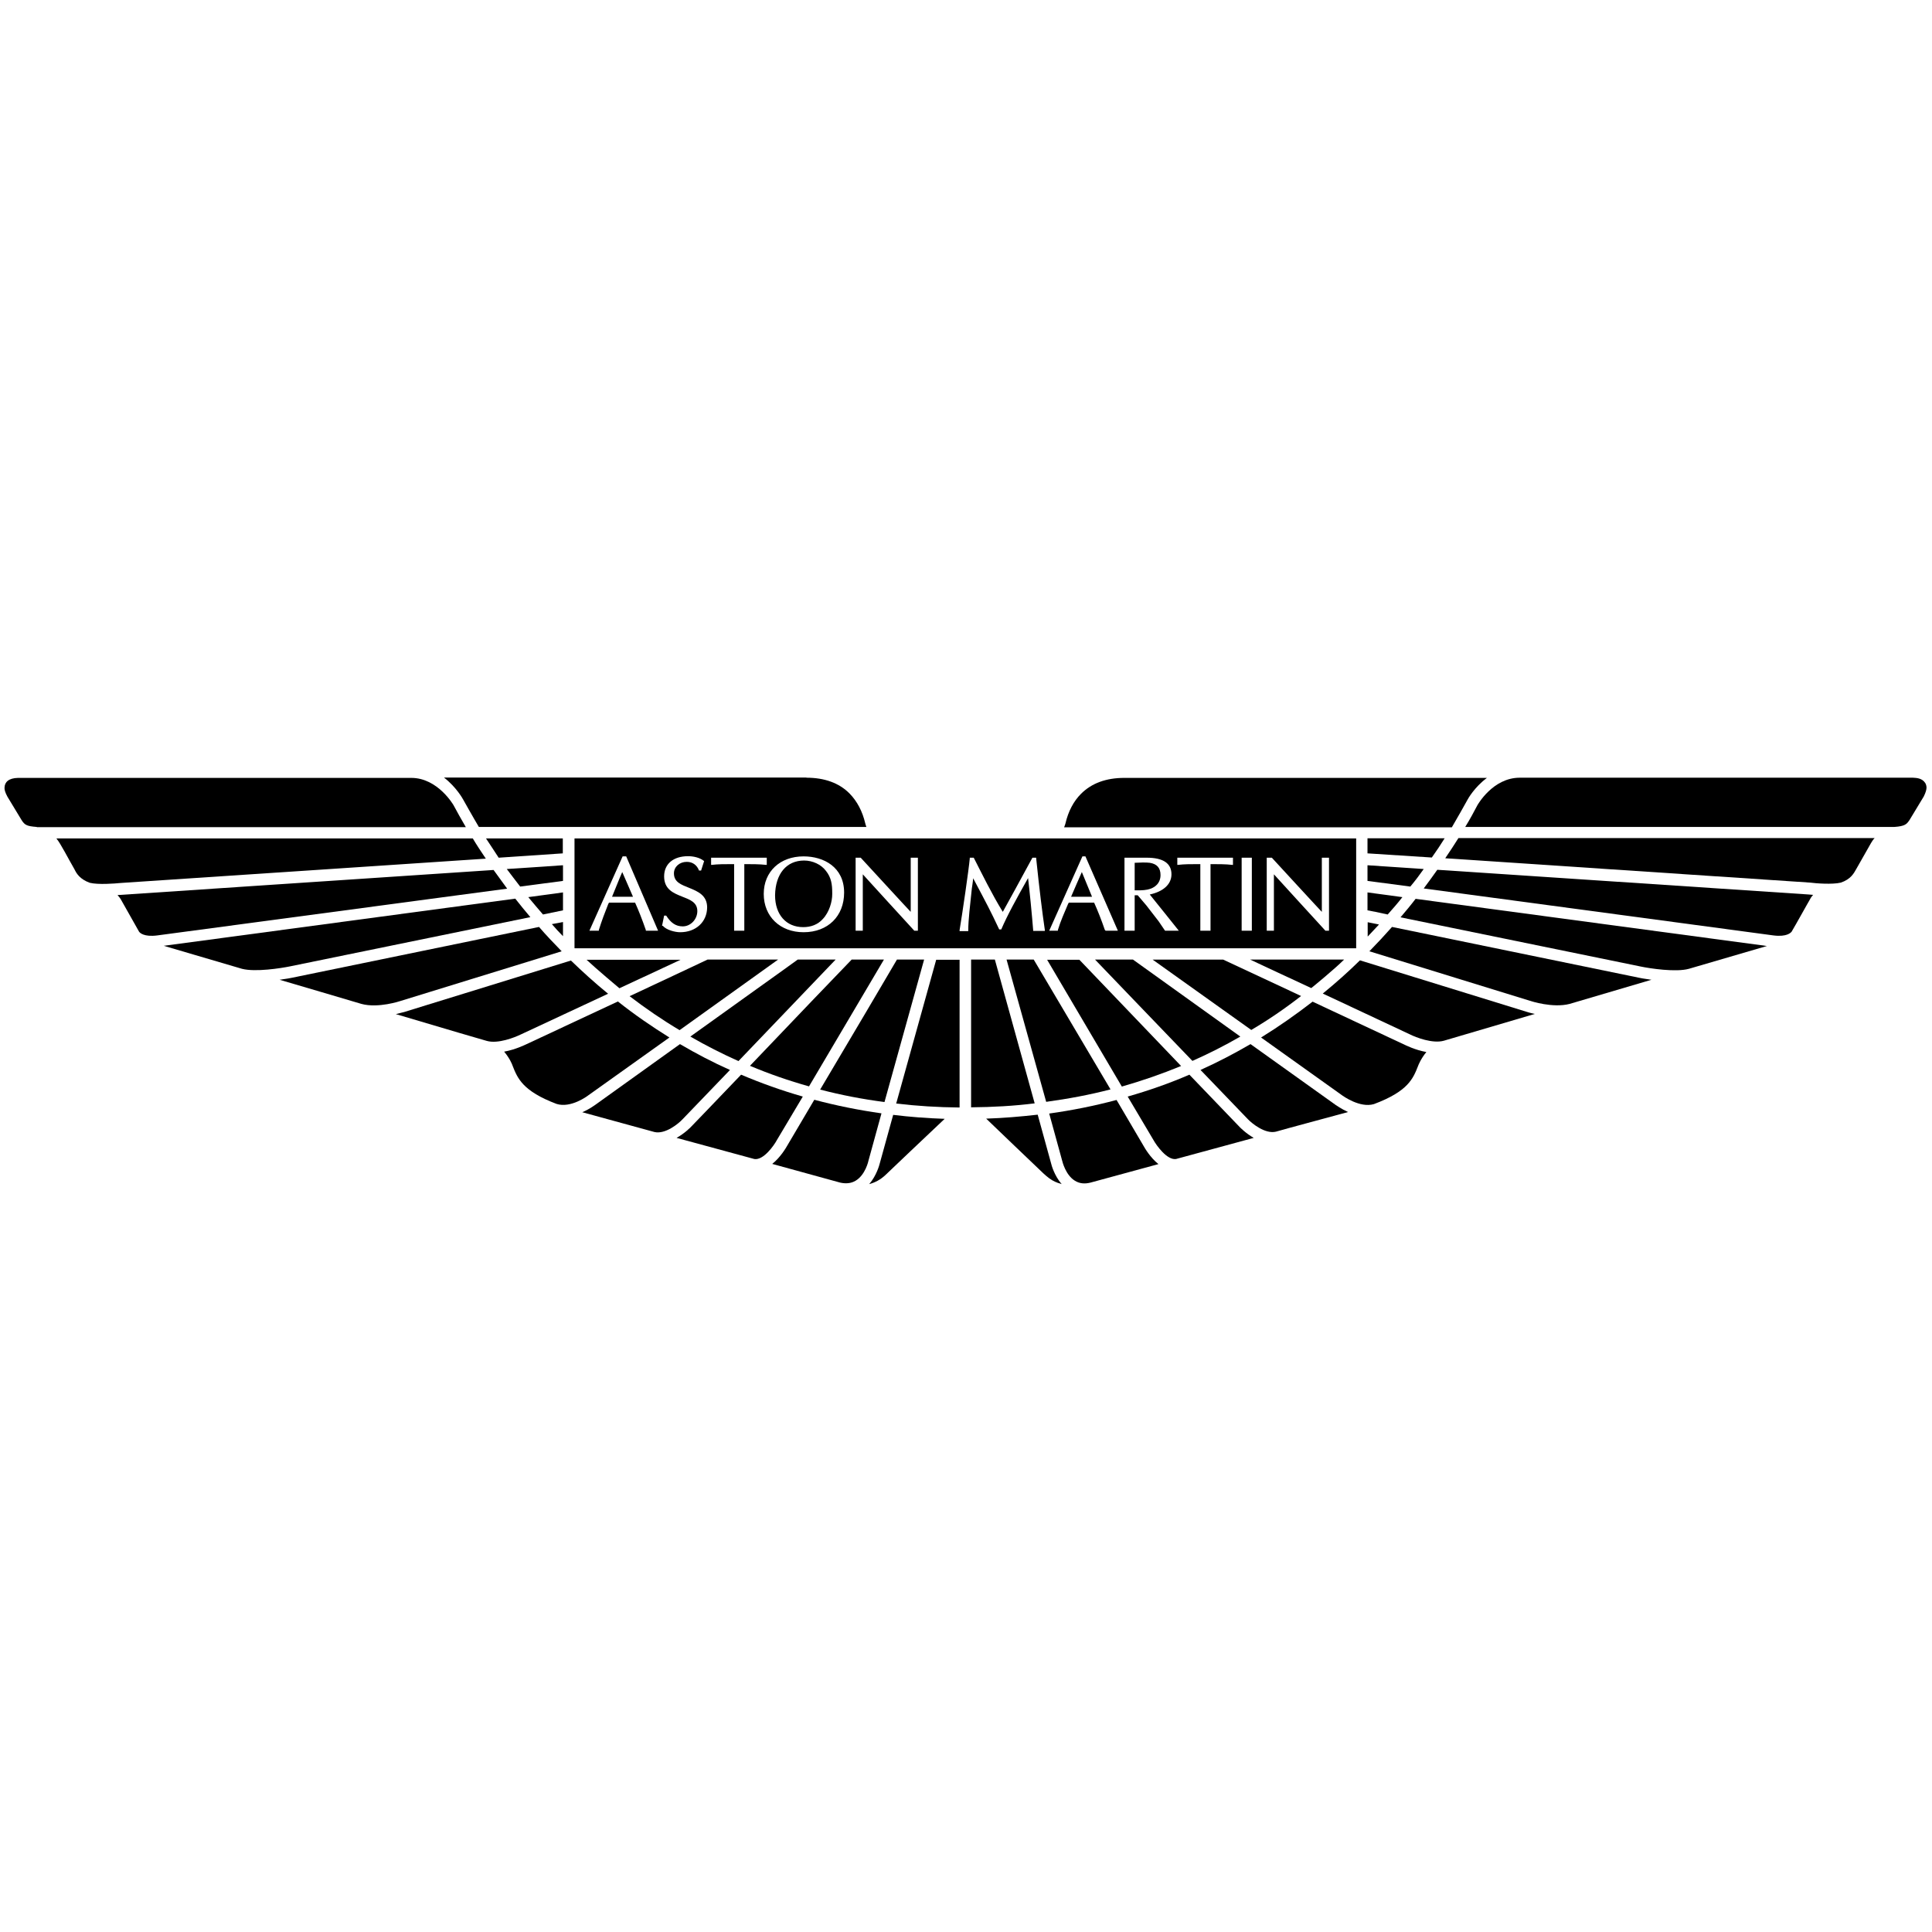 <svg xmlns:svg="http://www.w3.org/2000/svg" xmlns="http://www.w3.org/2000/svg" xmlns:xlink="http://www.w3.org/1999/xlink" fill="#000000" version="1.1" id="svg3557" viewBox="0 0 1024 1024" xml:space="preserve" width="800px" height="800px"> <g> <path d="M442.9,508.6h-20.1c-6.4,4.7-32.3,23.1-56.9,40.8c8.3,4.8,16.8,9.1,25.5,13L442.9,508.6z"></path> <path d="M412.4,508.6H375c-3.5,1.7-21.7,10.2-41.3,19.4c8.5,6.5,17.4,12.6,26.5,18L412.4,508.6z"></path> <path d="M328.3,523.8l32.4-15.1h-49.8C315.9,513.4,327.8,523.4,328.3,523.8z"></path> <path d="M615.1,463.8c0-3.8-1.9-5.9-5.7-6.5c-2-0.3-5.8-0.1-8.1,0h0.1v14.6c1.3,0,4.5,0.1,6.8-0.4 C612.5,470.6,615.1,467.8,615.1,463.8z"></path> <path d="M718.7,444.4H304.5v58.1l0.1,0.1h414.2V444.4z M342.3,493.3v-0.4c-2-5.7-3.8-10.3-5.7-14.5h-13.8c-0.1,0.2-0.4,0.7-0.4,0.7 c-1.8,4.5-3.5,9-5,13.8v0.4h-5l17.6-39.4h1.9l16.9,39.4H342.3z M360.5,494.1c-2.6,0-7.2-1.1-9.2-3.4h-0.4l1.1-5.4h1.1 c2.5,3.9,5.1,5.7,8.8,5.7c4.1,0,7.7-3.7,7.7-8.1c0-4.7-4-6.1-8.1-7.7c-4.5-1.8-9.5-3.8-9.5-10.7c0-6.6,4.9-10.7,12.7-10.7 c2.5,0,6.1,0.6,8.5,2.6l-1.6,5h-1.1c-1.1-2.9-3.4-4.6-6.5-4.6c-3.8,0-6.8,2.6-6.8,6.1c0,4.7,3.9,6,8.1,7.7c4.7,1.9,9.5,4,9.5,10.4 C374.7,488.7,368.8,494.1,360.5,494.1z M394.5,493.3h-5.4V458c-5.2,0-8.5,0-11.8,0.4h-0.4v-3.8H406h0.4v3.8H406 c-3.5-0.4-7.6-0.4-11.5-0.4V493.3z M425.9,494.1c-12.4,0-21.1-8.3-21.1-20.3c0-11.9,8.7-19.9,21.1-19.9c10.7,0,21.5,5.7,21.5,19.2 C447.4,485.5,438.9,494.1,425.9,494.1z M486.5,493.3h-1.9l-3.1-3.4c0,0-24-26.2-24.2-26.5v29.9h-3.8v-38.7h2.7 c0,0,26.2,28.5,26.5,28.7c0-0.6,0-28.7,0-28.7h3.4h0.4V493.3z M553.7,493.4h-6.1V493c-0.6-7.7-1.9-21-2.7-27.6 c-6.3,11.2-11,19.7-14.2,27.2h-1.1l-3.1-6.5c-2.7-5.7-10.1-19.4-10.7-20.6c-0.1,1.6-0.7,5.4-0.7,5.4c-0.9,8.6-1.9,16.7-1.9,22.2 v0.4h-4.6V493c1.5-9,4.9-32.3,5.4-38v-0.4v0h1.7h0.4c4.5,8.8,9.5,19.1,15.4,28.7c0.5-0.9,6.5-11.8,6.5-11.8l9.2-16.9h1.6h0.4v0.4 c1.7,16.3,3.2,28.5,4.6,38V493.4z M586,493.3l-0.4-0.4c-1.9-5.5-3.8-10.3-5.7-14.5h-13.4c-0.1,0.2-0.4,0.7-0.4,0.7 c-1.9,4.5-3.9,8.9-5.4,13.8v0.4h-4.6l17.6-39.4h1.6l17.2,39.4H586z M617.9,493.3h-0.4l-3.4-5l-6.5-8.4c0,0-4.4-5.2-4.6-5.4h-1.6 c0,0.6,0,18.8,0,18.8H596v-38.7h11.8c8.6,0,13.1,2.9,13.1,8.8c0,5.4-4.5,9.2-11.5,10.7c0.7,0.8,15.4,19.2,15.4,19.2H617.9z M653.5,458.4h-0.4c-3.5-0.4-7.6-0.4-11.5-0.4c0,0.7,0,35.3,0,35.3h-5.4V458c-5.2,0-8.5,0-11.8,0.4h-0.4v-3.8h29.1h0.4V458.4z M663.5,493.3h-5.4v-38.7h5.4V493.3z M704.4,493.3h-1.9l-3.1-3.4c0,0-24-26.2-24.2-26.5v29.9h-3.8v-38.7h2.7 c0,0,26.2,28.5,26.5,28.7v-28.7h3.8V493.3z"></path> <path d="M567.7,475.3h11.1c-0.4-0.9-4.9-11.8-5.4-13.1C572.8,463.6,568,474.4,567.7,475.3z"></path> <path d="M298.4,473l-18.4,2.5c2.5,3,5.1,6.1,7.8,9.2l10.6-2.2V473z"></path> <path d="M426.2,456.1c-9.4,0-15.2,7.1-15.4,18.4c0,10.3,5.9,16.9,14.9,16.9c4.1,0,7.7-1.3,10.4-4.3c3.5-3.7,5-9.3,5-13.1 c0-0.2,0-0.4,0-0.7c0-4.6-0.5-8.2-3.4-11.8C435.2,458.2,430.7,456.1,426.2,456.1z"></path> <path d="M245.5,423.8c0,0,5.2,9.3,8.3,14.5h205.4c-0.3-0.7-0.6-1.9-0.6-1.9c-1.5-6.4-4.3-11.7-8.3-15.8c-5.5-5.6-13.3-8.4-22.9-8.4 v-0.1H235.3C241.8,417.1,245.3,423.4,245.5,423.8z"></path> <path d="M298.4,488.7c-1.6,0.3-3.5,0.7-5.9,1.1c1.9,2.2,3.8,4.3,5.9,6.4V488.7z"></path> <path d="M298.4,458.6l-29.8,2c2.3,3,4.6,6.1,7.1,9.3l22.7-3V458.6z"></path> <path d="M489.8,508.6h-14.4c-5.1,8.7-25.4,43.2-40.7,68.9c11.1,2.9,22.5,5.1,34.1,6.6L489.8,508.6z"></path> <path d="M468.5,508.6h-17.1c-6.3,6.5-32.4,33.7-53.9,56.3c10.2,4.3,20.6,7.9,31.3,10.9L468.5,508.6z"></path> <path d="M724.9,496.4c2.1-2.2,4-4.3,6-6.4l-6-1.2V496.4z"></path> <path d="M324.4,475.3h11.1c-0.3-0.9-5.2-11.8-5.7-13.1C329.1,463.6,324.8,474.4,324.4,475.3z"></path> <path d="M754.6,460.6l-29.8-2v8.3l22.7,3C750.1,466.8,752.5,463.6,754.6,460.6z"></path> <path d="M743.3,475.5l-18.5-2.5v9.5c2.2,0.4,5.9,1.1,10.7,2.2C738.2,481.7,740.8,478.7,743.3,475.5z"></path> <path d="M777.8,423.9c0.2-0.4,3.6-6.6,10.3-11.6H595.9c-9.6,0-17.3,2.8-22.9,8.4c-4,4-6.8,9.3-8.3,15.8c0,0-0.3,1.1-0.7,2h205.5 C772.8,432.9,775.5,428,777.8,423.9z"></path> <path d="M765.7,444.3h-40.9v8l34.1,2.2C761.4,451,763.7,447.5,765.7,444.3z"></path> <path d="M626,565l-53.9-56.3H555l39.6,67.2C605.4,572.8,615.8,569.2,626,565z"></path> <path d="M712.4,508.6h-49.8c8.4,3.9,20.2,9.5,32.4,15.1C695.3,523.5,707.3,513.7,712.4,508.6z"></path> <path d="M689.6,527.9l-41.3-19.3h-37.4c11.3,8.1,32.4,23.1,52.3,37.3C672.2,540.6,681,534.6,689.6,527.9z"></path> <path d="M533.5,508.6l21,75.4c11.6-1.6,23-3.7,34.1-6.6l-40.7-68.8H533.5z"></path> <path d="M657.4,549.4l-56.9-40.8h-20.1c10.2,10.6,32.8,34.2,51.6,53.7C640.6,558.5,649.1,554.2,657.4,549.4z"></path> <path d="M720.8,509c-6.1,6-12.7,11.9-19.7,17.6c23.4,11,46.3,21.7,46.3,21.7c3,1.5,11.9,5,17.9,3.3l48.2-14.2c-2.5-0.5-4-1-4.3-1.1 L720.8,509z"></path> <path d="M606.2,607.5L591.8,583c-11.6,3.1-23.5,5.5-35.7,7.2l6.9,25.1c0.1,0.4,1.8,7.5,6.7,10.5c2.4,1.5,5.1,1.8,8.3,1L614,617 C609.6,613.5,606.7,608.4,606.2,607.5z"></path> <path d="M657.1,597.4l-26.7-27.8c-10.6,4.6-21.5,8.4-32.7,11.6l13.7,23.1c1.6,2.9,7.2,10.7,11.9,10l41.2-11.2 C660.3,600.7,657.3,597.6,657.1,597.4z"></path> <path d="M550,590.8c-8.9,1-18,1.8-27.3,2.1c6.5,6.3,25.9,24.8,25.9,24.8c6.9,6.7,8.6,8.3,14.1,9.9c-3.9-4.5-5.4-10.1-5.6-11 L550,590.8z"></path> <path d="M475,584.9c11,1.3,22.2,2,33.6,2.1v-78.3h-12.4L475,584.9z"></path> <path d="M466.3,616.6c-0.2,0.8-1.7,6.5-5.6,11c3-0.8,6-2.3,8.8-5c0,0,23.8-22.7,31.2-29.6c-9.2-0.3-18.4-1-27.3-2.1L466.3,616.6z"></path> <path d="M662.8,553.4c-8.6,5-17.4,9.6-26.5,13.7c14.1,14.7,25.1,26.1,25.1,26.1c2.2,2.3,9.2,8,14.9,6.6l6.8-1.9 c0,0,21.4-5.8,31.4-8.5c-3.7-1.7-6.3-3.6-6.5-3.7L662.8,553.4z"></path> <path d="M527.3,508.6h-12.6v78.3c11.4-0.1,22.6-0.7,33.7-2.1L527.3,508.6z"></path> <path d="M431.6,582.9c-8.3,14.1-14.4,24.4-14.4,24.4c-0.5,0.9-3.5,6.1-7.9,9.6l36,9.9c3.1,0.7,5.9,0.4,8.2-1 c5.2-3.1,6.8-10.5,6.8-10.6l6.9-25.1C455.2,588.4,443.2,586,431.6,582.9z"></path> <path d="M298.4,444.4h-40.8c2.1,3.2,4.4,6.6,6.7,10.2l34-2.3V444.4z"></path> <path d="M1020.4,415c-1.6-2.5-4.4-2.7-6.5-2.8H805.5c-14.3,0-22.3,14.4-22.4,14.5c-1.8,3.4-3.9,7.4-6.5,11.6H1004 c5.8-0.4,6.6-1.5,8.1-3.7c0,0,7.4-12.2,7.5-12.4c1.1-2.2,1.5-3.7,1.5-4.9C1021,416,1020.6,415.3,1020.4,415z"></path> <path d="M761.8,461c-2.2,3.2-4.7,6.5-7.2,9.9L940,495.8c7.1,0.9,9.2-1.5,9.6-2c1.7-2.8,9.2-16.3,9.2-16.2c0.6-1.2,1.3-2.4,2.2-3.3 c-1.1-0.1-2-0.2-2.3-0.2L761.8,461z"></path> <path d="M695.7,530.9c-8.8,6.8-17.9,13.2-27.3,19c23,16.4,43.3,30.9,43.3,30.9c0.1,0,9,6.6,16.5,4.4c18.2-6.8,20.8-13.6,23.4-20.2 c0.2-0.6,1.6-4,4.4-7.4c-6.1-1.1-11.1-3.7-11.4-3.8L695.7,530.9z"></path> <path d="M742.3,486.2c40.1,8.2,127.4,26.1,127.4,26.1c4.8,1,18.5,3.1,25.4,1.2l41.4-12.1l-186.2-25 C747.8,479.7,745.1,482.9,742.3,486.2z"></path> <path d="M737.8,491.3c-3.8,4.3-7.8,8.6-12,12.9l85.3,26.3h0.1c0.1,0.1,11.8,3.9,20.7,1.6l43.4-12.8c-3.7-0.5-6.4-1-6.7-1.1 L737.8,491.3z"></path> <path d="M766,454.9l193.4,12.9c3,0.4,11.8,1.1,16.3,0c5.3-1.8,6.9-5,8.1-7.1l7.9-13.9c0.5-0.8,1-1.7,1.9-2.6H773 C770.9,447.6,768.5,451.2,766,454.9z"></path> <path d="M354.8,549.9c-9.3-5.8-18.5-12.1-27.3-19.1c-24.4,11.4-48.8,22.8-48.8,22.8c-0.3,0.1-5.4,2.7-11.5,3.8 c2.9,3.4,4.3,6.8,4.5,7.5c2.6,6.6,5.3,13.4,23.3,20.2c7.6,2.4,16.5-4.3,16.6-4.4L354.8,549.9z"></path> <path d="M361.8,593.2l25.1-26.1c-9-4-17.8-8.6-26.5-13.7c-23.9,17.1-45.2,32.4-45.2,32.4c-0.2,0.1-2.8,2.1-6.6,3.7l38.3,10.5 C352.6,601.3,359.6,595.6,361.8,593.2z"></path> <path d="M297.7,504.2c-4.3-4.4-8.3-8.6-12-12.9c-38.5,7.9-130.8,26.9-130.8,26.9c-0.3,0.1-3,0.6-6.7,1.1 c14.1,4.1,29.1,8.6,43.4,12.8c8.9,2.4,20.5-1.5,20.8-1.6L297.7,504.2z"></path> <path d="M425.5,581.2c-11.2-3.2-22.1-7.1-32.7-11.6c-14.9,15.6-26.7,27.8-26.7,27.8c-0.2,0.2-3.2,3.3-7.5,5.7l41.2,11.2 c4.8,0.8,10.4-7.1,12-10.1L425.5,581.2z"></path> <path d="M322.3,526.7c-7.1-5.8-13.6-11.7-19.7-17.6c-16.7,5.2-88.5,27.3-88.4,27.3c-0.2,0-1.9,0.5-4.4,1.1 c26.1,7.8,46.4,13.7,48.2,14.2c6,1.7,14.9-1.9,18-3.4L322.3,526.7z"></path> <path d="M281.1,486.1c-2.8-3.3-5.4-6.5-8-9.8l-186.3,25c6.6,2,22.3,6.5,41.5,12.2c7.1,1.8,20.5-0.3,25.4-1.3L281.1,486.1z"></path> <path d="M257.5,455.1c-2.5-3.7-4.9-7.3-6.9-10.7H29.9c2.2,2.6,6.4,10.9,9.6,16.4c1,2.1,2.8,5.2,8.1,7.1c4.5,1.1,13.3,0.4,16.3,0.1 L257.5,455.1z"></path> <path d="M246.9,438.4c-2.5-4.3-4.7-8.2-6.5-11.6c0,0-8.3-14.5-22.4-14.5H9.6c-5.1,0.1-7.1,2.3-7.2,5.1c-0.1,1,0.3,2.6,1.5,4.8 c0.5,0.9,7.5,12.4,7.5,12.4c1.7,2.7,2.8,3.3,8.1,3.7v0.1H246.9z"></path> <path d="M261.6,461.1c0,0-198,13.2-199.3,13.3c0.8,0.9,1.6,1.9,2.2,3.1l9.2,16.3c0.4,0.6,2.6,2.9,9.6,2L268.8,471 C266.3,467.6,263.9,464.3,261.6,461.1z"></path> </g> </svg>